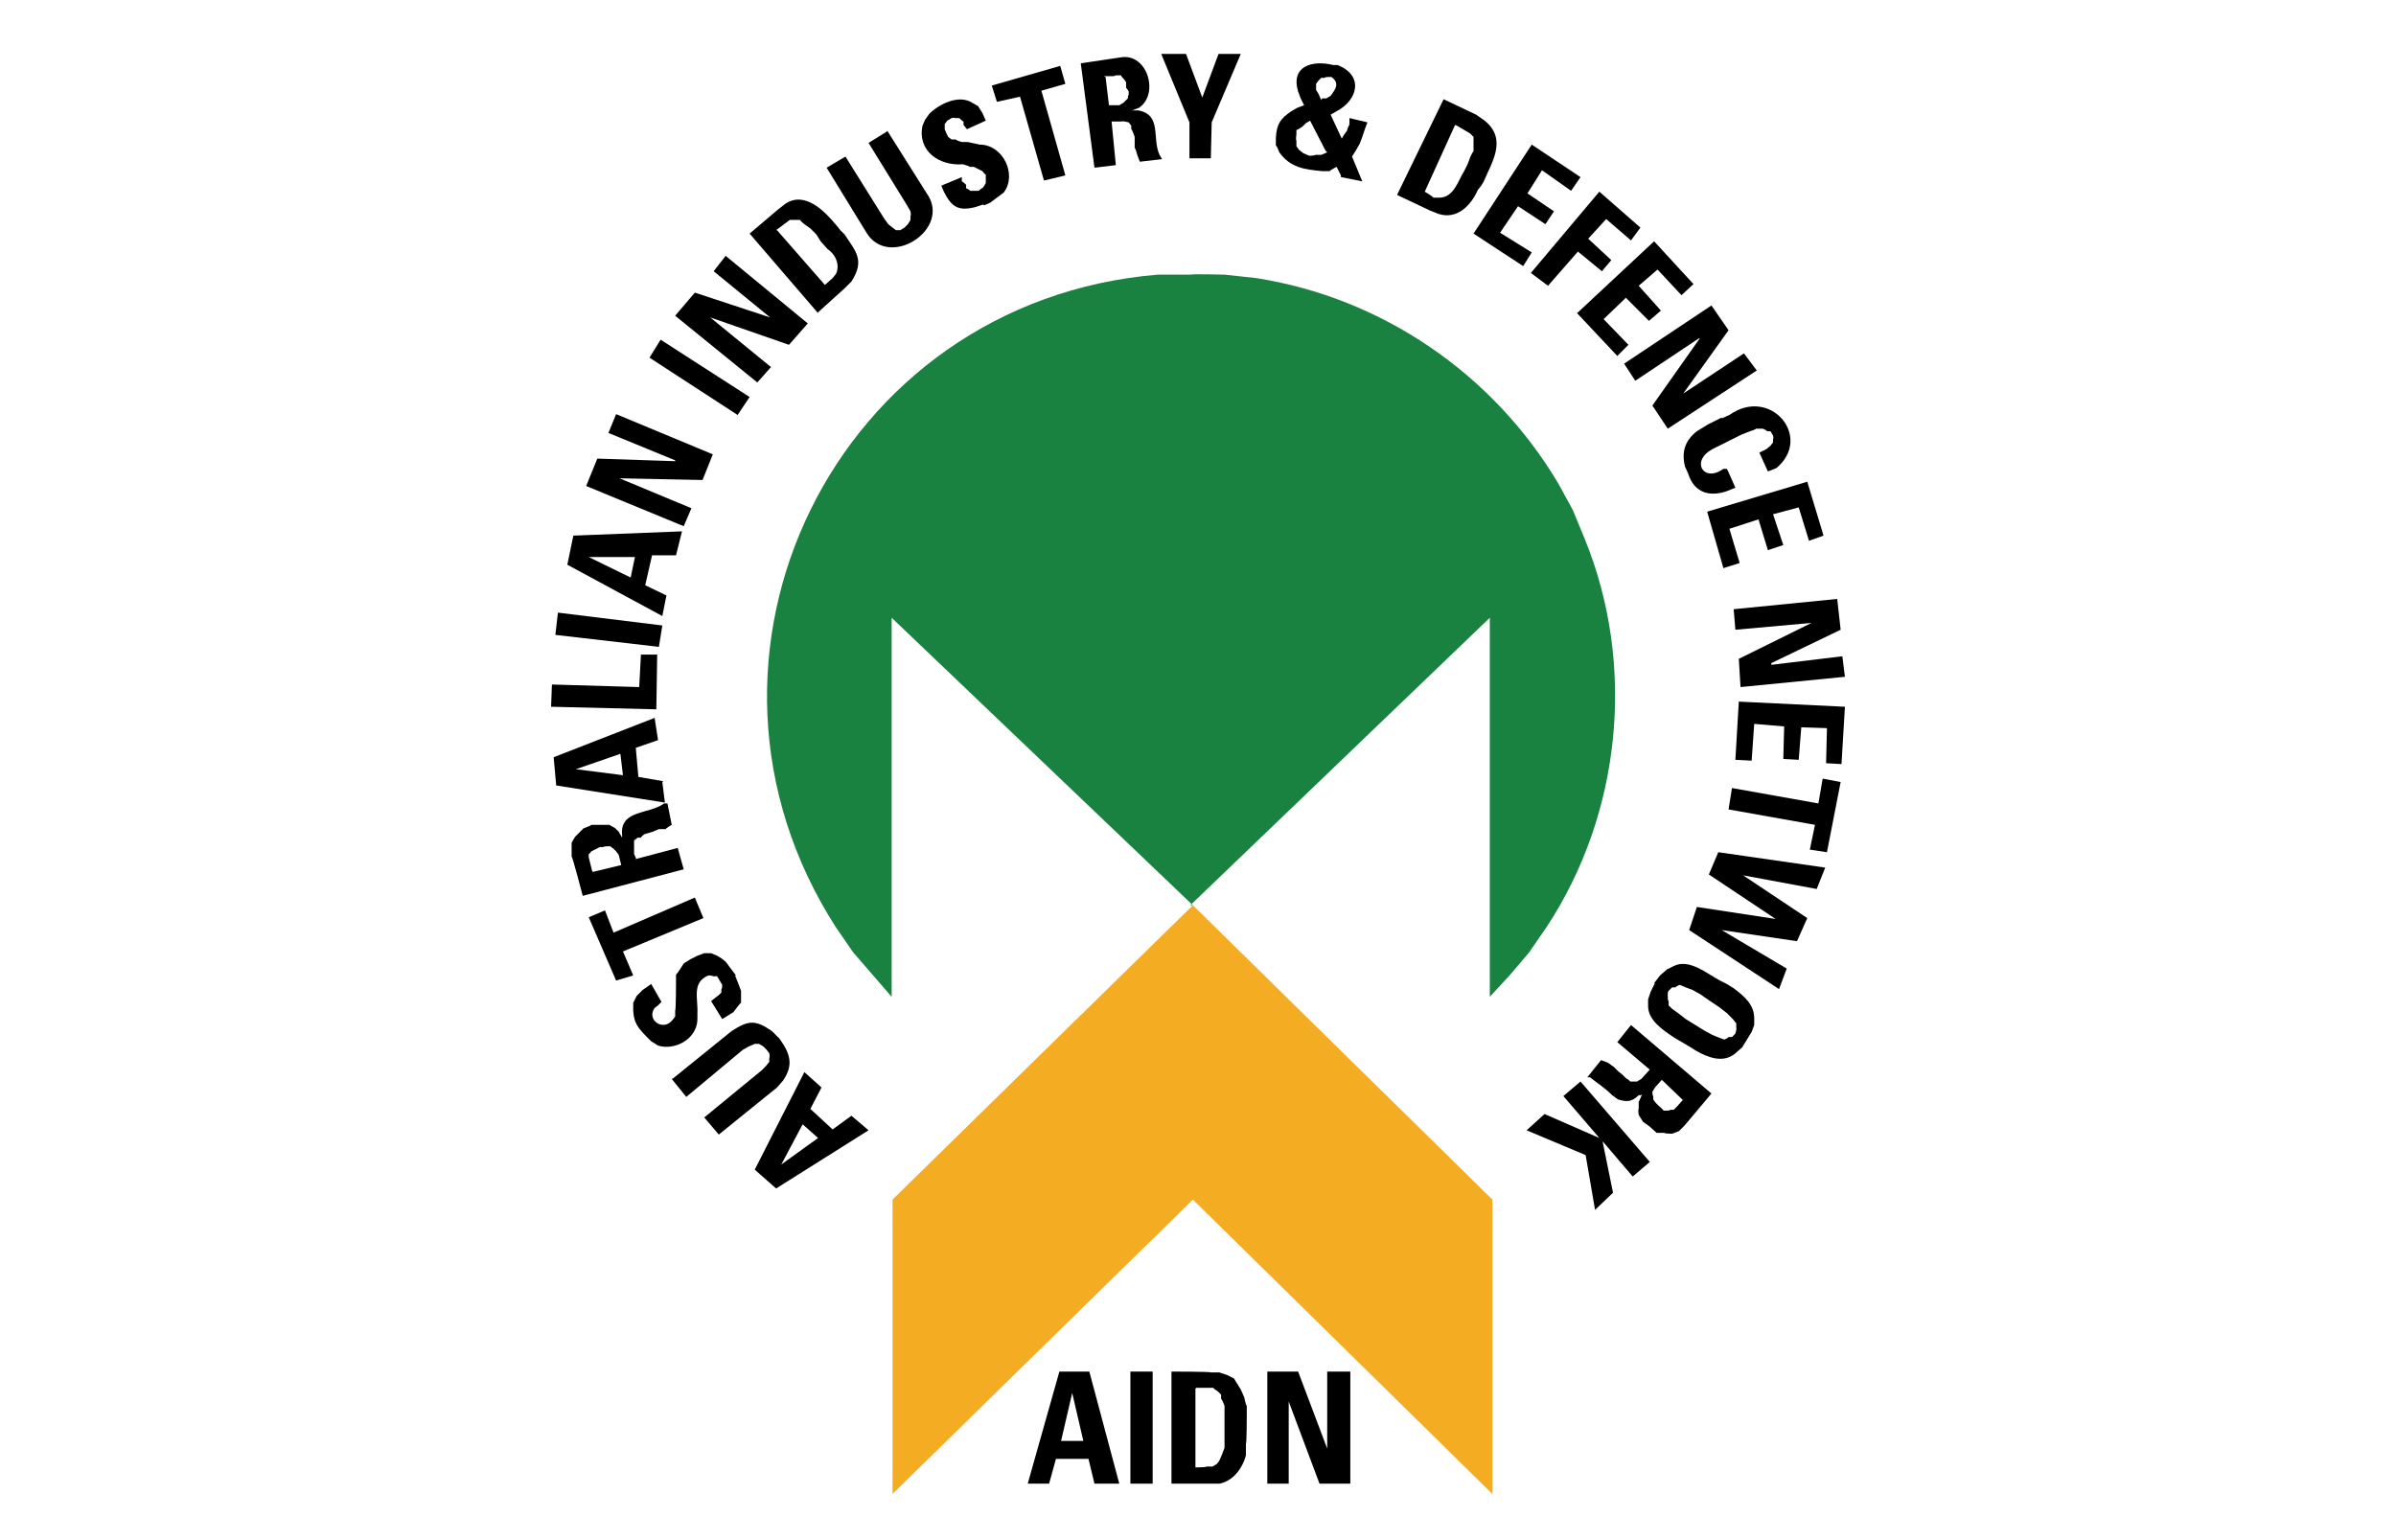 <?xml version="1.0" encoding="UTF-8"?>
<svg id="Layer_1" data-name="Layer 1" xmlns="http://www.w3.org/2000/svg" xmlns:xlink="http://www.w3.org/1999/xlink" version="1.1" viewBox="0 0 280 180">
  <defs>
    <style>
      .cls-1, .cls-2, .cls-3, .cls-4, .cls-5 {
        fill: none;
      }

      .cls-1, .cls-2, .cls-4 {
        stroke-linejoin: round;
      }

      .cls-1, .cls-2, .cls-4, .cls-5 {
        stroke-linecap: round;
        stroke-width: 0px;
      }

      .cls-1, .cls-5 {
        stroke: #000;
      }

      .cls-2 {
        stroke: #f4ad22;
      }

      .cls-6 {
        clip-path: url(#clippath);
      }

      .cls-3, .cls-7, .cls-8, .cls-9, .cls-10 {
        stroke-width: 0px;
      }

      .cls-7 {
        fill: #f4ad22;
      }

      .cls-7, .cls-9, .cls-10 {
        fill-rule: evenodd;
      }

      .cls-11 {
        clip-path: url(#clippath-1);
      }

      .cls-12 {
        clip-path: url(#clippath-4);
      }

      .cls-13 {
        clip-path: url(#clippath-3);
      }

      .cls-14 {
        clip-path: url(#clippath-2);
      }

      .cls-15 {
        clip-path: url(#clippath-5);
      }

      .cls-8, .cls-10 {
        fill: #000;
      }

      .cls-4 {
        stroke: #1a8240;
      }

      .cls-9 {
        fill: #1a8240;
      }

      .cls-5 {
        stroke-miterlimit: 8;
      }
    </style>
    <clipPath id="clippath">
      <rect class="cls-3" x="64.5" y="6.3" width="151.2" height="168.3"/>
    </clipPath>
    <clipPath id="clippath-1">
      <rect class="cls-3" x="64.4" y="6.3" width="151.3" height="168.3"/>
    </clipPath>
    <clipPath id="clippath-2">
      <rect class="cls-3" x="64.4" y="6.3" width="151.3" height="168.3"/>
    </clipPath>
    <clipPath id="clippath-3">
      <rect class="cls-3" x="64.5" y="6.3" width="151.2" height="168.3"/>
    </clipPath>
    <clipPath id="clippath-4">
      <rect class="cls-3" x="64.5" y="6.3" width="151.2" height="168.3"/>
    </clipPath>
    <clipPath id="clippath-5">
      <rect class="cls-3" x="64.5" y="6.3" width="151.2" height="168.3"/>
    </clipPath>
  </defs>
  <polyline class="cls-7" points="104.3 174.6 104.3 140.2 139.4 105.8 174.4 140.2 174.4 174.6 139.4 140.2 104.3 174.6"/>
  <polygon class="cls-2" points="104.3 174.6 104.3 140.2 139.4 105.8 174.4 140.2 174.4 174.6 139.4 140.2 104.3 174.6"/>
  <path class="cls-9" d="M139.4,105.8l-35.2-33.6v44.3l-4.5-5.2-2-2.9c-20.4-31.7,0-73.2,37.6-76.3h3.9c0-.1,3.9,0,3.9,0l3.7.4c14.7,2.3,27.7,11.2,35.3,24l1.7,3.1,1.4,3.4c6,14.7,4.3,32.1-4.5,45.4l-2,2.9-2.2,2.6-2.4,2.6v-44.3l-35,33.6"/>
  <path class="cls-4" d="M139.4,105.8l-35.2-33.6v44.3l-4.5-5.2-2-2.9c-20.4-31.7,0-73.2,37.6-76.3h3.9c0-.1,3.9,0,3.9,0l3.7.4c14.7,2.3,27.7,11.2,35.3,24l1.7,3.1,1.4,3.4c6,14.7,4.3,32.1-4.5,45.4l-2,2.9-2.2,2.6-2.4,2.6v-44.3l-35,33.6Z"/>
  <path class="cls-10" d="M122.6,173.4l.8-2.9h3.8l.7,2.9h2.9l-3.5-13.1h-3.5l-3.7,13.1h2.6M126.6,168.4h-2.6l1.3-5.6,1.3,5.6Z"/>
  <polygon class="cls-1" points="126.6 168.4 123.9 168.4 125.2 162.8 126.6 168.4"/>
  <polygon class="cls-1" points="122.6 173.4 123.4 170.5 127.2 170.5 127.9 173.4 130.8 173.4 127.2 160.3 123.7 160.3 120 173.4 122.6 173.4"/>
  <rect class="cls-8" x="132.1" y="160.3" width="2.6" height="13.1"/>
  <rect class="cls-5" x="132.1" y="160.3" width="2.6" height="13.1"/>
  <path class="cls-10" d="M137,173.4h5.5c1.6-.3,2.7-1.8,3.1-3.3v-1.4c.1,0,.1-3.3.1-3.3v-1.1c-.1,0-.3-1-.3-1l-.4-.9-.8-1.3-.8-.4-.9-.3h-1c0-.1-4.6-.1-4.6-.1v13.1M139.8,162.2h2c0,.1.5.4.5.4l.4.4v.5c.1,0,.4.8.4.8v4.9l-.3.8-.3.7-.3.4-.5.3h-.7c0,.1-1.3.1-1.3.1v-9.2Z"/>
  <polygon class="cls-1" points="139.8 162.2 141.2 162.2 141.8 162.4 142.3 162.6 142.7 163 142.8 163.6 143.1 164.3 143.1 169.2 142.8 170 142.6 170.6 142.3 171 141.8 171.3 141.1 171.4 139.8 171.4 139.8 162.2"/>
  <path class="cls-1" d="M137,173.4h5.5c1.6-.3,2.7-1.8,3.1-3.3v-1.4c.1,0,.1-3.3.1-3.3v-1.1c-.1,0-.3-1-.3-1l-.4-.9-.8-1.3-.8-.4-.9-.3h-1c0-.1-4.6-.1-4.6-.1v13.1Z"/>
  <polyline class="cls-10" points="148.1 173.4 148.1 160.3 151.7 160.3 155.1 169.3 155.1 160.3 157.8 160.3 157.8 173.4 154.2 173.4 150.6 163.8 150.6 173.4 148.1 173.4"/>
  <polygon class="cls-1" points="148.1 173.4 148.1 160.3 151.7 160.3 155.1 169.3 155.1 160.3 157.8 160.3 157.8 173.4 154.2 173.4 150.6 163.8 150.6 173.4 148.1 173.4"/>
  <path class="cls-10" d="M99.5,130.4l-2.2,1.6-2.6-2.4,1.3-2.5-2-1.8-5.8,11.4,2.5,2.2,10.8-6.8-2-1.7M93.8,131.4l1.8,1.6-4.3,3.1,2.5-4.7Z"/>
  <polygon class="cls-1" points="93.8 131.4 95.6 133 91.3 136.1 93.8 131.4"/>
  <polygon class="cls-1" points="99.5 130.4 97.3 132 94.7 129.6 96 127.1 94 125.3 88.3 136.7 90.7 138.9 101.5 132.1 99.5 130.4"/>
  <path class="cls-10" d="M78.7,126l6.8-5.5c2-1.3,2.8-1.3,4.7,0l.9.9c1.2,1.7,1.7,3,.4,4.9l-.7.8-6.8,5.5-1.7-2,6.7-5.5.5-.5.4-.5v-.5c.1,0,0-.5,0-.5l-.3-.4-.4-.4-.5-.3h-.5l-.7.3-.7.4-6.6,5.5-1.7-2.1"/>
  <path class="cls-1" d="M78.7,126l6.8-5.5c2-1.3,2.8-1.3,4.7,0l.9.9c1.2,1.7,1.7,3,.4,4.9l-.7.8-6.8,5.5-1.7-2,6.7-5.5.5-.5.4-.5v-.5c.1,0,0-.5,0-.5l-.3-.4-.4-.4-.5-.3h-.5l-.7.3-.7.4-6.6,5.5-1.7-2.1Z"/>
  <path class="cls-10" d="M85.9,114l.4,1,.3.8v1.4c-.1,0-.9,1.1-.9,1.1l-1.3.8-1.3-2.1.5-.4.4-.3.3-.3v-.4c.1,0,.1-.5.1-.5l-.3-.5-.3-.5h-.5c0-.1-.5-.1-.5-.1-2,.8-1.2,2.7-1.3,4.5v.7c-.1,2.3-2.7,3.6-4.6,3l-.8-.5c-1.6-1.6-2.2-2.1-2.1-4.5l.4-.8.7-.7,1-.7,1.2,2.1-.4.4-.4.3c-1,1.4,1,2.8,2.1,1.4l.3-.4v-.7c.1,0,.1-3.5.1-3.5v-.7c.1,0,.9-1.3.9-1.3l.8-.5.8-.4.8-.3h.8l.7.3.5.3.5.4,1.2,1.6"/>
  <path class="cls-1" d="M85.9,114l.4,1,.3.8v1.4c-.1,0-.9,1.1-.9,1.1l-1.3.8-1.3-2.1.5-.4.4-.3.3-.3v-.4c.1,0,.1-.5.1-.5l-.3-.5-.3-.5h-.5c0-.1-.5-.1-.5-.1-2,.8-1.2,2.7-1.3,4.5v.7c-.1,2.3-2.7,3.6-4.6,3l-.8-.5c-1.6-1.6-2.2-2.1-2.1-4.5l.4-.8.7-.7,1-.7,1.2,2.1-.4.4-.4.3c-1,1.4,1,2.8,2.1,1.4l.3-.4v-.7c.1,0,.1-3.5.1-3.5v-.7c.1,0,.9-1.3.9-1.3l.8-.5.8-.4.8-.3h.8l.7.3.5.3.5.4,1.2,1.6Z"/>
  <polyline class="cls-10" points="68.8 107.2 70.7 106.4 71.7 109 81.2 104.9 82.2 107.3 72.8 111.2 74 114 72 114.6 68.8 107.2"/>
  <polygon class="cls-1" points="68.8 107.2 70.7 106.4 71.7 109 81.2 104.9 82.2 107.3 72.8 111.2 74 114 72 114.6 68.8 107.2"/>
  <path class="cls-10" d="M74.4,100.5l-.3-.7v-1.6c.1,0,.4-.3.4-.3h.4c0-.1.4-.4.4-.4l1-.3.7-.3h.8c0-.1.7-.5.7-.5l-.5-2.5h-.4c-1.7,1.3-5.2.7-4.9,3.7v.3c.1,0,0,0,0,0l-.4-.7-.4-.4-.7-.4h-2.1c0,.1-.9.4-.9.4l-1,1-.4.7v1.6c.1,0,1.3,4.6,1.3,4.6l11.8-3.1-.7-2.5-4.9,1.3M69.2,101.8l-.4-1.6v-.4c.1,0,.3-.3.3-.3l1-.5h.4c0-.1.8-.1.8-.1l.4.3.3.3.3.4.3,1.2-3.3.8Z"/>
  <polygon class="cls-1" points="69.2 101.8 68.8 100.2 69 99.8 69.1 99.6 70.2 99 70.5 98.9 71.3 98.9 71.7 99.2 72 99.4 72.3 99.8 72.5 101 69.2 101.8"/>
  <path class="cls-1" d="M74.4,100.5l-.3-.7v-1.6c.1,0,.4-.3.4-.3h.4c0-.1.4-.4.4-.4l1-.3.7-.3h.8c0-.1.7-.5.7-.5l-.5-2.5h-.4c-1.7,1.3-5.2.7-4.9,3.7v.3c.1,0,0,0,0,0l-.4-.7-.4-.4-.7-.4h-2.1c0,.1-.9.4-.9.4l-1,1-.4.7v1.6c.1,0,1.3,4.6,1.3,4.6l11.8-3.1-.7-2.5-4.9,1.3Z"/>
  <path class="cls-10" d="M77.5,91.3l-2.9-.5-.3-3.4,2.6-.9-.4-2.6-11.8,4.6.3,3.3,12.7,2-.3-2.4M72.5,88.1l.3,2.5-5.5-.7,5.2-1.8Z"/>
  <polygon class="cls-1" points="72.5 88.1 72.8 90.6 67.3 90 72.5 88.1"/>
  <polygon class="cls-1" points="77.5 91.3 74.6 90.8 74.4 87.4 77 86.4 76.6 83.8 64.8 88.4 65 91.7 77.8 93.7 77.5 91.3"/>
  <g class="cls-6">
    <polyline class="cls-10" points="76.7 82.9 64.4 82.6 64.5 80 74.7 80.3 74.9 76.5 76.8 76.5 76.7 82.9"/>
    <polygon class="cls-1" points="76.7 82.9 64.4 82.6 64.5 80 74.7 80.3 74.9 76.5 76.8 76.5 76.7 82.9"/>
  </g>
  <polyline class="cls-10" points="77 75.6 64.9 74.2 65.2 71.6 77.4 73.1 77 75.6"/>
  <polygon class="cls-1" points="77 75.6 64.9 74.2 65.2 71.6 77.4 73.1 77 75.6"/>
  <path class="cls-10" d="M77.9,69.6l-2.5-1.2.8-3.5h2.8l.7-2.8-12.7.5-.7,3.4,11.1,6,.5-2.5M74.2,65.1l-.5,2.4-4.9-2.4h5.4Z"/>
  <polygon class="cls-1" points="74.2 65.1 73.7 67.4 68.8 65.1 74.2 65.1"/>
  <polygon class="cls-1" points="77.9 69.6 75.4 68.5 76.2 64.9 78.9 64.9 79.6 62.2 66.9 62.7 66.2 66.1 77.4 72.1 77.9 69.6"/>
  <polyline class="cls-10" points="79.9 61.5 68.5 56.8 69.8 53.6 78.9 53.9 78.9 53.8 71.1 50.6 72 48.4 83.3 53.1 82.1 56.1 72.4 55.9 80.8 59.4 79.9 61.5"/>
  <polygon class="cls-1" points="79.9 61.5 68.5 56.8 69.8 53.6 78.9 53.9 78.9 53.8 71.1 50.6 72 48.4 83.3 53.1 82.1 56.1 72.4 55.9 80.8 59.4 79.9 61.5"/>
  <polyline class="cls-10" points="86.2 48.5 75.9 41.8 77.2 39.7 87.6 46.4 86.2 48.5"/>
  <polygon class="cls-1" points="86.2 48.5 75.9 41.8 77.2 39.7 87.6 46.4 86.2 48.5"/>
  <polyline class="cls-10" points="88.5 44.7 78.9 36.9 81.2 34.2 90 37.1 83.4 31.7 84.8 29.9 94.4 37.8 92.2 40.3 83 37.1 90.1 42.9 88.5 44.7"/>
  <polygon class="cls-1" points="88.5 44.7 78.9 36.9 81.2 34.2 90 37.1 83.4 31.7 84.8 29.9 94.4 37.8 92.2 40.3 83 37.1 90.1 42.9 88.5 44.7"/>
  <path class="cls-10" d="M95.6,36.5l3.1-2.8.8-.8c1.6-2.5.5-3.5-.8-5.5l-.5-.5-.4-.5c-1.4-1.7-3.7-4.1-6-2.6l-.9.7-3.3,2.8,8,9.3M90.7,26.9l1.6-1.2h1.2c0,.1.5.5.5.5l.7.5.7.7.5.8.8.9c.9.6,1.5,1.8,1,2.9l-.4.5-.9.8-5.6-6.4Z"/>
  <path class="cls-1" d="M90.7,26.9l1.6-1.2h1.2c0,.1.5.5.5.5l.7.5.7.7.5.8.8.9c.9.6,1.5,1.8,1,2.9l-.4.5-.9.8-5.6-6.4Z"/>
  <path class="cls-1" d="M95.6,36.5l3.1-2.8.8-.8c1.6-2.5.5-3.5-.8-5.5l-.5-.5-.4-.5c-1.4-1.7-3.7-4.1-6-2.6l-.9.7-3.3,2.8,8,9.3Z"/>
  <path class="cls-10" d="M103.7,15.3l4.6,7.3c3,4.2-4.5,9-7.1,4.5l-4.6-7.5,2.2-1.3,4.5,7.2.5.7.5.4.4.3h.5l.5-.3.4-.4.3-.5v-.5c.1,0,0-.5,0-.5l-.4-.7-4.5-7.3,2.1-1.3"/>
  <path class="cls-1" d="M103.7,15.3l4.6,7.3c3,4.2-4.5,9-7.1,4.5l-4.6-7.5,2.2-1.3,4.5,7.2.5.7.5.4.4.3h.5l.5-.3.4-.4.3-.5v-.5c.1,0,0-.5,0-.5l-.4-.7-4.5-7.3,2.1-1.3Z"/>
  <path class="cls-10" d="M114.9,23.9l-.9.3c-2,.5-2.8,0-3.7-1.8l-.3-.7,2.4-1v.5c.1,0,.5.4.5.4v.4c.1,0,.5.3.5.3h1c0-.1.5-.4.5-.4l.3-.5v-1c-.1,0-.4-.4-.4-.4l-1-.5h-.5c0-.1-.8-.3-.8-.3-2.7.2-5.3-1.5-4.7-4.5l.3-.7.5-.7c1.1-1.1,3.4-2.3,5-1.3l.7.4.5.8.4.9-2.2,1-.4-.5v-.4c-.1,0-.5-.4-.5-.4h-.5c0-.1-.4,0-.4,0l-.5.3-.3.4v.5c-.1,0,.4,1,.4,1l.4.3h.5c0,.1.7.3.7.3h.7l1.4.3c2.7,0,4.4,3.5,2.8,5.6l-1.6,1.2-.7.3"/>
  <path class="cls-1" d="M114.9,23.9l-.9.3c-2,.5-2.8,0-3.7-1.8l-.3-.7,2.4-1v.5c.1,0,.5.4.5.4v.4c.1,0,.5.3.5.3h1c0-.1.5-.4.5-.4l.3-.5v-1c-.1,0-.4-.4-.4-.4l-1-.5h-.5c0-.1-.8-.3-.8-.3-2.7.2-5.3-1.5-4.7-4.5l.3-.7.5-.7c1.1-1.1,3.4-2.3,5-1.3l.7.4.5.8.4.9-2.2,1-.4-.5v-.4c-.1,0-.5-.4-.5-.4h-.5c0-.1-.4,0-.4,0l-.5.3-.3.4v.5c-.1,0,.4,1,.4,1l.4.3h.5c0,.1.7.3.7.3h.7l1.4.3c2.7,0,4.4,3.5,2.8,5.6l-1.6,1.2-.7.3Z"/>
  <polyline class="cls-10" points="123.9 7.7 124.5 9.8 121.7 10.6 124.5 20.5 122 21.1 119.2 11.3 116.5 11.9 115.9 10 123.9 7.7"/>
  <polygon class="cls-1" points="123.9 7.7 124.5 9.8 121.7 10.6 124.5 20.5 122 21.1 119.2 11.3 116.5 11.9 115.9 10 123.9 7.7"/>
  <g class="cls-11">
    <path class="cls-10" d="M129.8,14.2h1.3c0-.1.8.1.8.1l.3.4v.4c.1,0,.4.9.4.9v1.3c.1,0,.3.8.3.8l.3.8,2.6-.3-.3-.5c-.9-2,.3-4.7-2.5-5.2h-.7l.8-.3c2.4-1.6,1-6.4-2.1-5.9l-4.7.7,1.6,12.2,2.5-.3-.5-5.1M129,8.9h1.2c0-.1.4-.1.4-.1h.4c0,.1.3.4.3.4l.3.4v.7c.1,0,.3.4.3.4v.4c-.1,0-.1.4-.1.4l-.5.5-.5.3h-1.2c0,.1-.4-3.3-.4-3.3Z"/>
  </g>
  <polygon class="cls-1" points="129 8.9 130.2 8.8 130.6 8.8 131 8.9 131.3 9.2 131.5 9.6 131.7 10.2 131.8 10.6 131.7 11 131.7 11.4 131.1 11.9 130.6 12.2 129.4 12.3 129 8.9"/>
  <g class="cls-14">
    <path class="cls-1" d="M129.8,14.2h1.3c0-.1.8.1.8.1l.3.4v.4c.1,0,.4.9.4.9v1.3c.1,0,.3.8.3.8l.3.8,2.6-.3-.3-.5c-.9-2,.3-4.7-2.5-5.2h-.7l.8-.3c2.4-1.6,1-6.4-2.1-5.9l-4.7.7,1.6,12.2,2.5-.3-.5-5.1Z"/>
  </g>
  <polyline class="cls-10" points="139 14.3 135.7 6.3 138.6 6.3 140.5 11.4 142.4 6.3 145 6.3 141.6 14.3 141.5 18.5 139 18.5 139 14.3"/>
  <g class="cls-13">
    <polygon class="cls-1" points="139 14.3 135.7 6.3 138.6 6.3 140.5 11.4 142.4 6.3 145 6.3 141.6 14.3 141.5 18.5 139 18.5 139 14.3"/>
  </g>
  <path class="cls-10" d="M154.4,11.7l-.3-.7-.3-.5v-.7l.3-.4.3-.3h.4c0-.1.4-.1.4-.1h.4c1.1.8.3,1.6-.1,2.2l-.5.3h-.5M156.7,20.7l2.5.5-1.2-2.9.5-.8.4-.7.3-.8.3-.9.3-.8-2.1-.5v.8c-.1,0-.3.7-.3.7l-.3.4-.3.5-1.3-2.8.7-.4c2.5-1.3,3.2-4.2.1-5.4h-.5c-2.4-.6-5,.1-4.1,3.1l.3.8.4.8-.8.3-.7.4c-1.3.9-1.7,1.5-1.8,3.1v.9c.1,0,.4.8.4.8,1.3,1.8,2.9,2,5,2.2h.9c0-.1.8-.5.8-.5l.5,1ZM155.1,17.8l-.7.3h-.7c0,.1-.7.1-.7.1l-.7-.3-.5-.4-.3-.4v-.7c-.1,0,0-.7,0-.7v-.5c.1,0,.7-.4.7-.4l.4-.4.5-.3,1.8,3.5Z"/>
  <polygon class="cls-1" points="155.1 17.8 154.5 18.1 153.8 18.2 153.2 18.2 152.5 18 152 17.6 151.7 17.2 151.6 16.5 151.7 15.9 151.9 15.3 152.4 15 152.8 14.6 153.3 14.3 155.1 17.8"/>
  <path class="cls-1" d="M156.7,20.7l2.5.5-1.2-2.9.5-.8.4-.7.3-.8.3-.9.3-.8-2.1-.5v.8c-.1,0-.3.7-.3.7l-.3.4-.3.5-1.3-2.8.7-.4c2.5-1.3,3.2-4.2.1-5.4h-.5c-2.4-.6-5,.2-4.1,3.1l.3.8.4.8-.8.3-.7.4c-1.3.9-1.7,1.5-1.8,3.1v.9c.1,0,.4.8.4.8,1.3,1.8,2.9,2,5,2.2h.9c0-.1.8-.5.8-.5l.5,1Z"/>
  <path class="cls-1" d="M154.4,11.7l-.3-.7-.3-.5v-.7l.3-.4.3-.3h.4c0-.1.4-.1.4-.1h.4c1.1.8.3,1.6-.1,2.2l-.5.3h-.5Z"/>
  <path class="cls-10" d="M163.3,22.8l3.8,1.8,1,.4c2.2.7,3.8-1,4.6-2.8l.4-.5.3-.5c.9-2.2,2.8-4.9.1-7.1l-1-.7-3.8-1.8-5.4,11.1M170.1,14.6l1.2.7.5.3.4.4v1.7c-.1,0-.4.7-.4.7l-.3.8-.4.8c-.7,1.1-1.2,3.1-2.9,3.1h-.7c0-.1-1-.7-1-.7l3.5-7.7Z"/>
  <path class="cls-1" d="M170.1,14.6l1.2.7.5.3.4.4v1.7c-.1,0-.4.7-.4.7l-.3.8-.4.8c-.7,1.1-1.2,3.1-2.9,3.1h-.7c0-.1-1-.7-1-.7l3.5-7.7Z"/>
  <path class="cls-1" d="M163.3,22.8l3.8,1.8,1,.4c2.2.7,3.8-1,4.6-2.8l.4-.5.3-.5c.9-2.2,2.8-4.9.1-7.1l-1-.7-3.8-1.8-5.4,11.1Z"/>
  <polyline class="cls-10" points="172.2 27.3 179 16.9 184.7 20.7 183.6 22.3 180.2 19.9 178.5 22.6 181.6 24.7 180.6 26.2 177.4 24.1 175.3 27.2 179 29.5 178 31.1 172.2 27.3"/>
  <polygon class="cls-1" points="172.2 27.3 179 16.9 184.7 20.7 183.6 22.3 180.2 19.9 178.5 22.6 181.6 24.7 180.6 26.2 177.4 24.1 175.3 27.2 179 29.5 178 31.1 172.2 27.3"/>
  <polyline class="cls-10" points="178.9 31.9 186.9 22.4 191.7 26.6 190.6 28.1 187.7 25.6 185.6 27.9 188.3 30.4 187.2 31.7 184.4 29.4 180.9 33.4 178.9 31.9"/>
  <polygon class="cls-1" points="178.9 31.9 186.9 22.4 191.7 26.6 190.6 28.1 187.7 25.6 185.6 27.9 188.3 30.4 187.2 31.7 184.4 29.4 180.9 33.4 178.9 31.9"/>
  <polyline class="cls-10" points="184.3 36.6 193.3 28.2 197.9 33.2 196.5 34.5 193.7 31.5 191.5 33.4 194.1 36.3 192.7 37.5 190 34.8 187.4 37.3 190.3 40.3 189 41.6 184.3 36.6"/>
  <polygon class="cls-1" points="184.3 36.6 193.3 28.2 197.9 33.2 196.5 34.5 193.7 31.5 191.5 33.4 194.1 36.3 192.7 37.5 190 34.8 187.4 37.3 190.3 40.3 189 41.6 184.3 36.6"/>
  <polyline class="cls-10" points="189.8 42.5 200 35.7 202 38.6 196.7 46 203.8 41.3 205.3 43.3 194.9 50.1 193.1 47.4 198.6 39.6 198.6 39.5 191.1 44.5 189.8 42.5"/>
  <polygon class="cls-1" points="189.8 42.5 200 35.7 202 38.6 196.7 46 203.8 41.3 205.3 43.3 194.9 50.1 193.1 47.4 198.6 39.6 198.6 39.5 191.1 44.5 189.8 42.5"/>
  <path class="cls-10" d="M201.2,48.9l.9-.4c4.8-3.4,9.8,2.6,5.5,6.2l-1,.4-1-2.2.8-.4.5-.4.3-.4v-.4c.1,0,0-.4,0-.4l-.3-.5h-.4c0-.1-.5-.3-.5-.3h-.8c0,.1-.7.3-.7.3l-1,.4-3.4,1.7c-2.4,1.3-1.2,3.6.8,2.6l.5-.3h.4c0-.1,1,2.2,1,2.2l-1,.4c-2,.7-3.8.2-4.5-2l-.4-.9c-.4-1.7,0-3,1.4-4.1l1.3-.8,1.6-.8"/>
  <path class="cls-1" d="M201.2,48.9l.9-.4c4.8-3.4,9.8,2.6,5.5,6.2l-1,.4-1-2.2.8-.4.5-.4.3-.4v-.4c.1,0,0-.4,0-.4l-.3-.5h-.4c0-.1-.5-.3-.5-.3h-.8c0,.1-.7.3-.7.3l-1,.4-3.4,1.7c-2.4,1.3-1.2,3.6.8,2.6l.5-.3h.4c0-.1,1,2.2,1,2.2l-1,.4c-2,.7-3.8.2-4.5-2l-.4-.9c-.4-1.7,0-3,1.4-4.1l1.3-.8,1.6-.8Z"/>
  <polyline class="cls-10" points="199.5 59.8 211.2 56.3 213.1 62.6 211.4 63.2 210.2 59.3 207.2 60.1 208.4 63.7 206.6 64.3 205.5 60.7 202.1 61.8 203.3 65.8 201.4 66.4 199.5 59.8"/>
  <polygon class="cls-1" points="199.5 59.8 211.2 56.3 213.1 62.6 211.4 63.2 210.2 59.3 207.2 60.1 208.4 63.7 206.6 64.3 205.5 60.7 202.1 61.8 203.3 65.8 201.4 66.4 199.5 59.8"/>
  <polyline class="cls-10" points="202.6 71.2 214.7 70 215.1 73.6 207 77.5 207 77.7 215.3 76.7 215.6 79.1 203.4 80.3 203.2 77 211.7 72.8 202.8 73.6 202.6 71.2"/>
  <g class="cls-12">
    <polygon class="cls-1" points="202.6 71.2 214.7 70 215.1 73.6 207 77.5 207 77.7 215.3 76.7 215.6 79.1 203.4 80.3 203.2 77 211.7 72.8 202.8 73.6 202.6 71.2"/>
  </g>
  <polyline class="cls-10" points="203.2 82 215.6 82.6 215.2 89.3 213.4 89.2 213.5 85.1 210.5 85 210.2 88.8 208.4 88.7 208.5 84.9 205 84.6 204.7 88.9 202.8 88.8 203.2 82"/>
  <g class="cls-15">
    <polygon class="cls-1" points="203.2 82 215.6 82.6 215.2 89.3 213.4 89.2 213.5 85.1 210.5 85 210.2 88.8 208.4 88.7 208.5 84.9 205 84.6 204.7 88.9 202.8 88.8 203.2 82"/>
  </g>
  <polyline class="cls-10" points="213.5 99.6 211.5 99.3 212.1 96.4 202 94.6 202.4 92.1 212.5 93.9 213 91 215.1 91.4 213.5 99.6"/>
  <polygon class="cls-1" points="213.5 99.6 211.5 99.3 212.1 96.4 202 94.6 202.4 92.1 212.5 93.9 213 91 215.1 91.4 213.5 99.6"/>
  <polyline class="cls-10" points="213.3 101.4 212.3 103.9 203.7 102.3 211.2 107.3 210 110 201.2 108.7 208.8 113.2 207.9 115.6 197.4 108.7 198.3 106 207.5 107.4 199.7 102.2 200.8 99.6 213.3 101.4"/>
  <polygon class="cls-1" points="213.3 101.4 212.3 103.9 203.7 102.3 211.2 107.3 210 110 201.2 108.7 208.8 113.2 207.9 115.6 197.4 108.7 198.3 106 207.5 107.4 199.7 102.2 200.8 99.6 213.3 101.4"/>
  <path class="cls-10" d="M193.4,114.9l-.5,1-.3.9v.8c0,1.7,1.9,2.9,3.1,3.7l1.7,1,.8.5c1.4.8,3.2,1.5,4.6.3l.8-.7,1.1-1.8.3-.8v-.8c0-1.6-1.2-2.6-2.4-3.5l-.8-.5-.8-.4c-1.5-.8-3.6-2.6-5.4-1.7l-.8.4-.8.7-.7.9M195,115.8l.4-.4h.4c0-.1.5-.3.5-.3l.7.3.8.3.9.5,1,.7,1.2.8.9.7.7.7.4.5v.5c.1,0-.1.7-.1.7l-.4.4h-.4c0,.1-.5.3-.5.3l-.8-.3-.7-.3-.9-.5-2.1-1.3-.9-.7-.7-.5-.4-.4v-.5c-.1,0-.1-.5-.1-.5v-.5Z"/>
  <polygon class="cls-1" points="195 115.8 195.4 115.4 195.8 115.3 196.3 115.2 197 115.4 197.8 115.7 198.7 116.2 199.7 116.9 200.9 117.7 201.8 118.3 202.5 119 202.9 119.5 203 120 202.8 120.7 202.4 121.1 202 121.2 201.4 121.3 200.7 121.1 200 120.8 199.1 120.3 197 119 196.1 118.3 195.4 117.8 195 117.4 194.9 116.9 194.9 116.3 195 115.8"/>
  <path class="cls-1" d="M193.4,114.9l-.5,1-.3.9v.8c0,1.7,1.9,2.9,3.1,3.7l1.7,1,.8.5c1.4.8,3.2,1.5,4.6.3l.8-.7,1-1.8.3-.8v-.8c0-1.6-1.2-2.6-2.4-3.5l-.8-.5-.8-.4c-1.5-.8-3.6-2.6-5.4-1.7l-.8.4-.8.7-.7.9Z"/>
  <path class="cls-10" d="M192.8,125l-1,1.1-.5.3h-.8c0-.1-.5-.4-.5-.4l-.4-.4-.5-.4-.5-.5-.7-.5-.8-.3-1.6,2h.3c1,.8,1.7,1.2,2.6,2.1l.7.5c1,.3,1.6.3,2.4-.5h.3c0-.1.1-.1.1-.1l-.4.9v.8c-.1,0,0,.7,0,.7l.5.8.7.5.9.8h.9c0,.1.9.1.9.1l.8-.3.7-.7,3.1-3.7-9.4-8-1.6,2,3.9,3.3M196.7,128.5l-.7.8-.4.4h-.4c0,.1-.4.1-.4.1h-.4c0-.1-.5-.5-.5-.5l-.4-.4-.3-.4v-.4c-.1,0-.1-.5-.1-.5l.3-.5.8-.9,2.5,2.4Z"/>
  <polygon class="cls-1" points="196.7 128.5 196.1 129.3 195.7 129.7 195.3 129.9 194.9 129.9 194.5 129.7 194 129.3 193.6 128.9 193.3 128.5 193.2 128.1 193.2 127.6 193.4 127.1 194.2 126.2 196.7 128.5"/>
  <path class="cls-1" d="M192.8,125l-1,1.1-.5.3h-.8c0-.1-.5-.4-.5-.4l-.4-.4-.5-.4-.5-.5-.7-.5-.8-.3-1.6,2h.3c1,.8,1.7,1.2,2.6,2.1l.7.5c1,.3,1.6.3,2.4-.5h.3c0-.1.1-.1.1-.1l-.4.9v.8c-.1,0,0,.7,0,.7l.5.8.7.5.9.8h.9c0,.1.9.1.9.1l.8-.3.7-.7,3.1-3.7-9.4-8-1.6,2,3.9,3.3Z"/>
  <polyline class="cls-10" points="188.5 139.4 186.4 141.4 185.3 135 178.4 132.1 180.5 130.2 186.9 133 182.7 128.1 184.7 126.4 192.8 135.8 190.8 137.5 187.3 133.4 187.3 133.5 188.5 139.4"/>
  <polygon class="cls-1" points="188.5 139.4 186.4 141.4 185.3 135 178.4 132.1 180.5 130.2 186.9 133 182.7 128.1 184.7 126.4 192.8 135.8 190.8 137.5 187.3 133.4 187.3 133.5 188.5 139.4"/>
</svg>